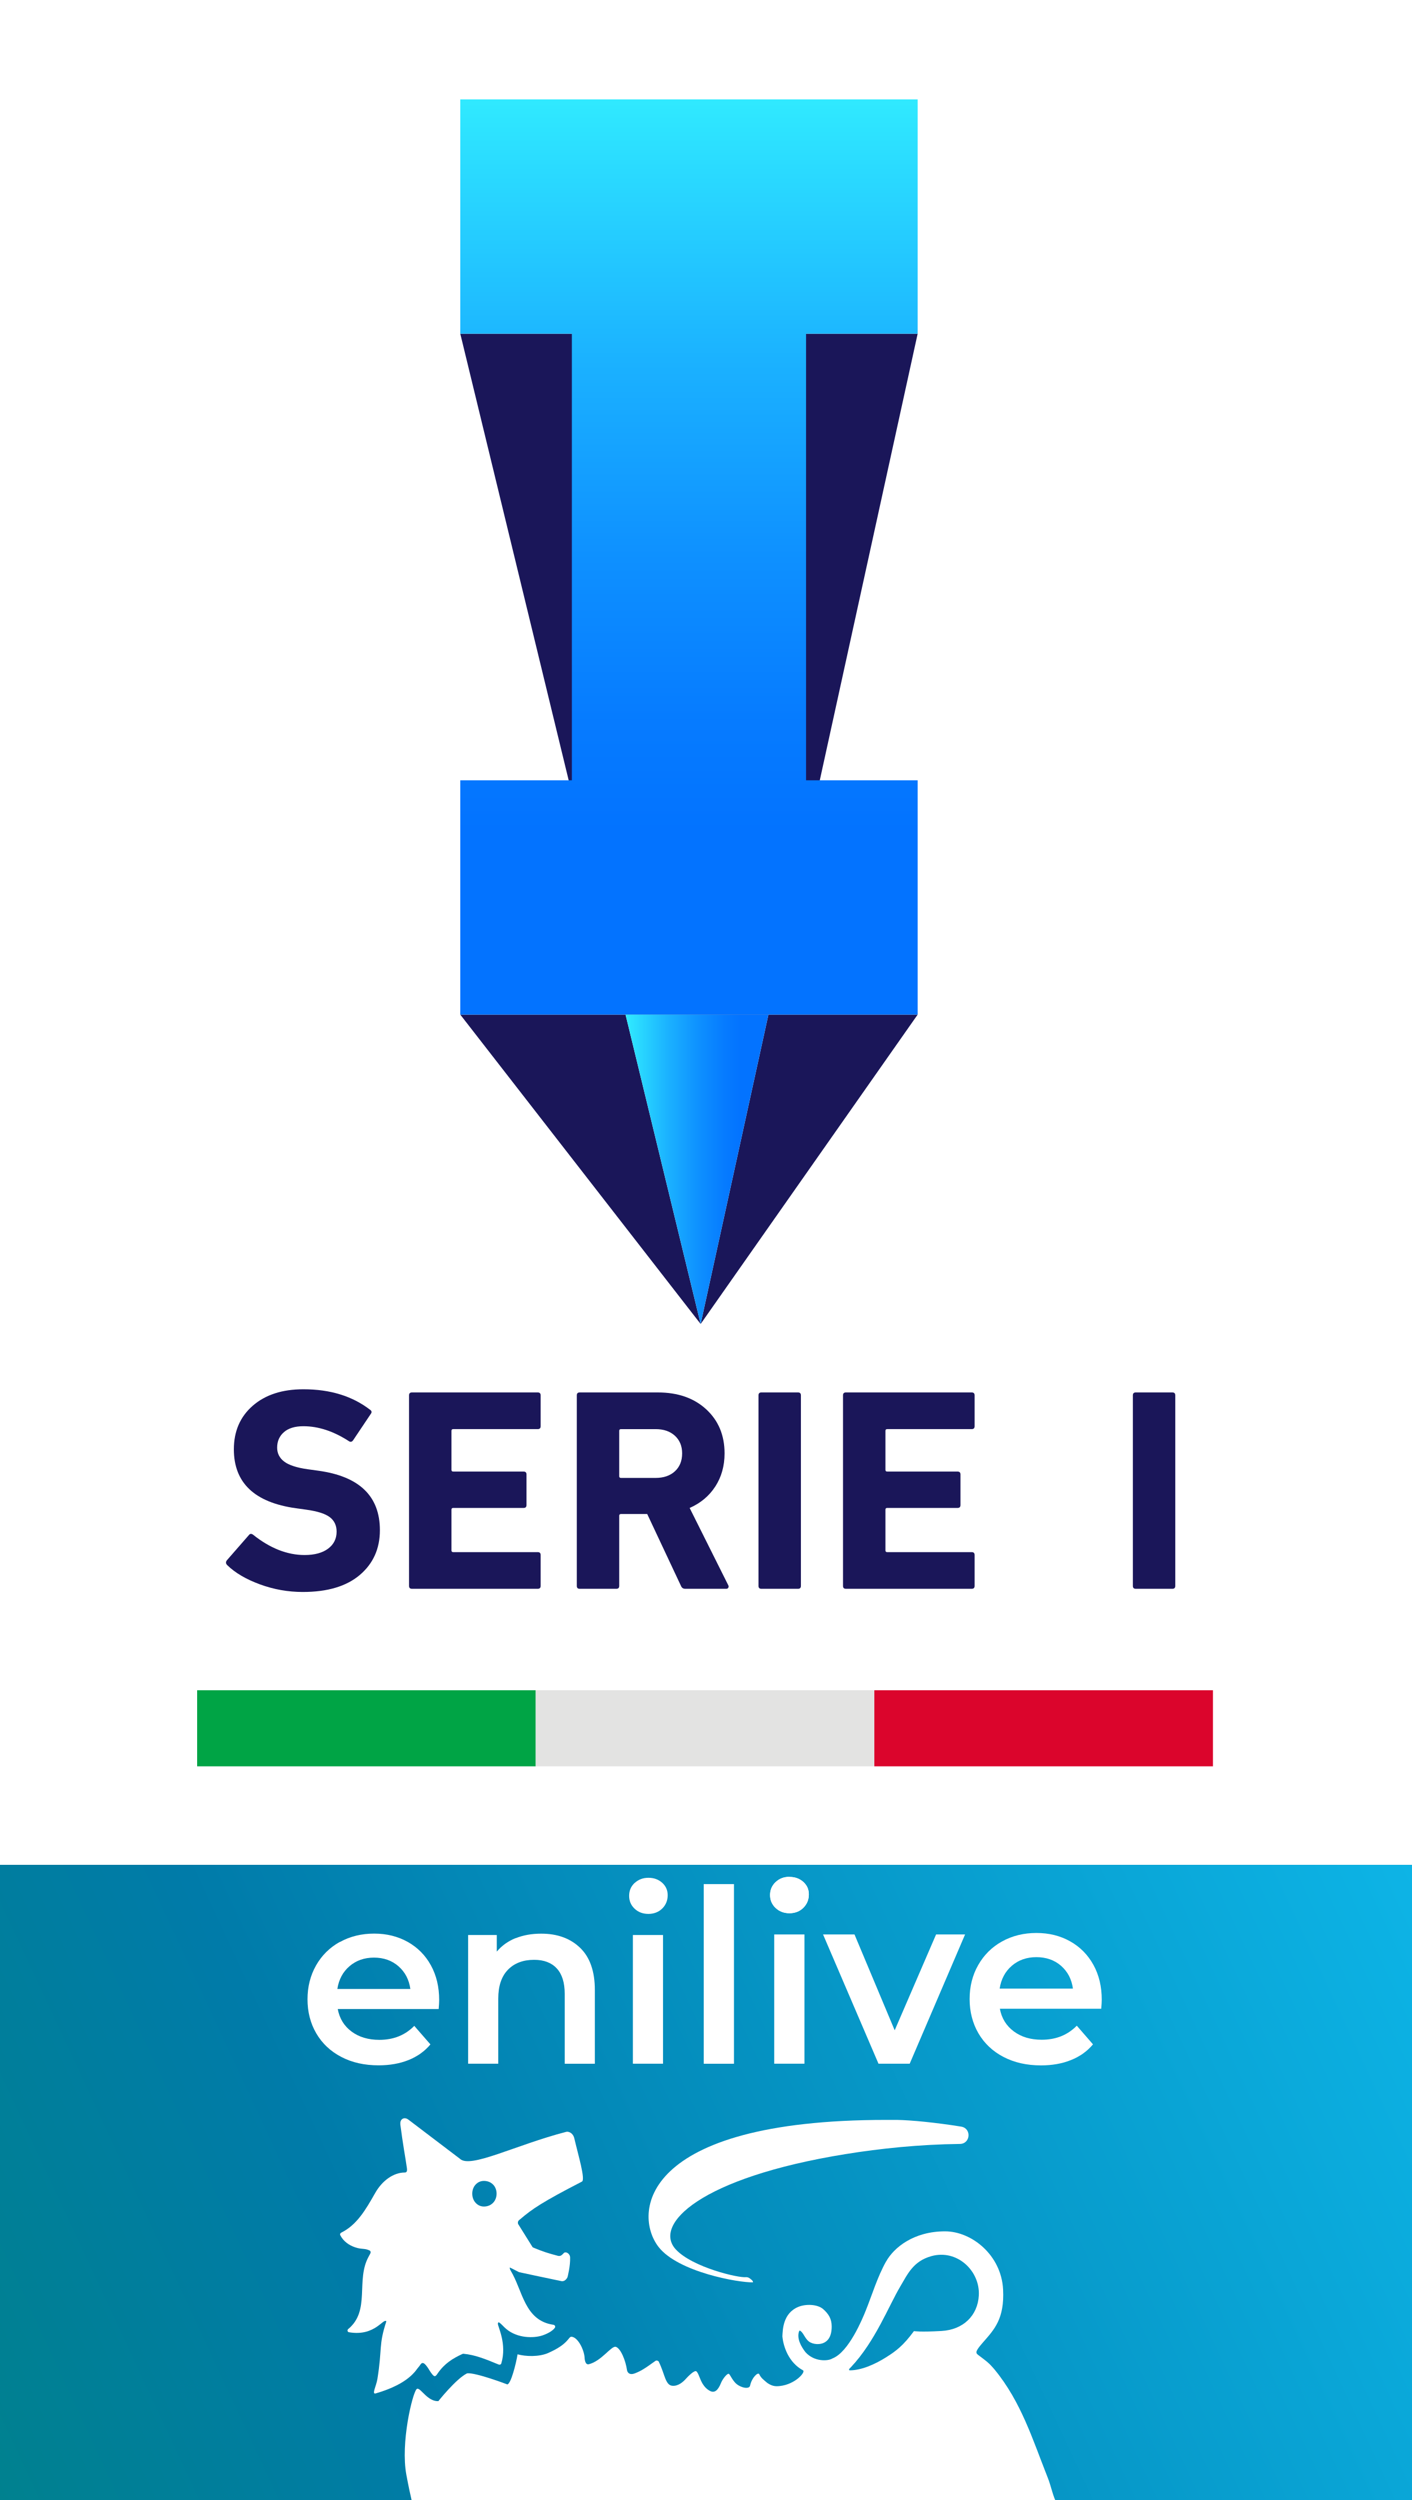 <?xml version="1.0" encoding="UTF-8" standalone="no"?>
<svg
   xmlns:dc="http://purl.org/dc/elements/1.1/"
   xmlns:cc="http://creativecommons.org/ns#"
   xmlns:rdf="http://www.w3.org/1999/02/22-rdf-syntax-ns#"
   xmlns:svg="http://www.w3.org/2000/svg"
   xmlns="http://www.w3.org/2000/svg"
   xmlns:xlink="http://www.w3.org/1999/xlink"
   xmlns:sodipodi="http://sodipodi.sourceforge.net/DTD/sodipodi-0.dtd"
   xmlns:inkscape="http://www.inkscape.org/namespaces/inkscape"
   version="1.1"
   id="Livello_1"
   x="0px"
   y="0px"
   width="300"
   height="530.889"
   viewBox="0 0 300 530.889"
   enable-background="new 0 0 300 513.953"
   xml:space="preserve"
   sodipodi:docname="Serie_A_Enilive.svg"
   inkscape:version="1.0.1 (3bc2e813f5, 2020-09-07)"><rect x="0" y="0" width="300" height="530.889" fill="#333333" stroke="none"/><defs
   id="defs1219"><linearGradient
     id="polygon927_1_"
     gradientUnits="userSpaceOnUse"
     x1="3121.284"
     y1="-5813.76"
     x2="3121.284"
     y2="-5829.385"
     gradientTransform="matrix(0.078,0,0,-0.078,-52.714,-45.369)"><stop
       offset="0"
       style="stop-color:#147AD1"
       id="stop91" /><stop
       offset="1"
       style="stop-color:#002D71"
       id="stop93" /></linearGradient><linearGradient
     id="SVGID_1_"
     gradientUnits="userSpaceOnUse"
     x1="188.872"
     y1="53.634"
     x2="188.872"
     y2="321.729"><stop
       offset="0"
       style="stop-color:#31ECFF"
       id="stop100" /><stop
       offset="0.049"
       style="stop-color:#2DE2FF"
       id="stop102" /><stop
       offset="0.293"
       style="stop-color:#1BB2FF"
       id="stop104" /><stop
       offset="0.509"
       style="stop-color:#0E90FF"
       id="stop106" /><stop
       offset="0.686"
       style="stop-color:#067BFF"
       id="stop108" /><stop
       offset="0.803"
       style="stop-color:#0373FF"
       id="stop110" /></linearGradient><linearGradient
     id="SVGID_2_"
     gradientUnits="userSpaceOnUse"
     x1="170.49"
     y1="366.754"
     x2="211.907"
     y2="366.754"><stop
       offset="0"
       style="stop-color:#31ECFF"
       id="stop115" /><stop
       offset="0.049"
       style="stop-color:#2DE2FF"
       id="stop117" /><stop
       offset="0.296"
       style="stop-color:#1BB2FF"
       id="stop119" /><stop
       offset="0.515"
       style="stop-color:#0E90FF"
       id="stop121" /><stop
       offset="0.694"
       style="stop-color:#067BFF"
       id="stop123" /><stop
       offset="0.812"
       style="stop-color:#0373FF"
       id="stop125" /></linearGradient></defs><sodipodi:namedview
   pagecolor="#ffffff"
   bordercolor="#666666"
   borderopacity="1"
   objecttolerance="10"
   gridtolerance="10"
   guidetolerance="10"
   inkscape:pageopacity="0"
   inkscape:pageshadow="2"
   inkscape:window-width="1360"
   inkscape:window-height="706"
   id="namedview1217"
   showgrid="false"
   inkscape:zoom="0.5"
   inkscape:cx="150"
   inkscape:cy="161.40202"
   inkscape:window-x="-8"
   inkscape:window-y="-8"
   inkscape:window-maximized="1"
   inkscape:current-layer="Livello_1" />
<rect
   fill="#ffffff"
   width="300"
   height="396.005"
   id="rect1128"
   x="0"
   y="0"
   style="stroke-width:1.022" />
<linearGradient
   id="rect837_3_"
   gradientUnits="userSpaceOnUse"
   x1="299.041"
   y1="377.013"
   x2="0.959"
   y2="516.01"
   gradientTransform="translate(0,16.935)">
	<stop
   offset="0"
   style="stop-color:#0DB4E6"
   id="stop1130" />
	<stop
   offset="0.72"
   style="stop-color:#007BA9"
   id="stop1132" />
	<stop
   offset="1"
   style="stop-color:#00818F"
   id="stop1134" />
</linearGradient>
<rect
   id="rect837_1_"
   y="396.005"
   fill="url(#rect837_3_)"
   width="300"
   height="134.884"
   x="0"
   style="fill:url(#rect837_3_)" />



<g
   id="g1200"
   transform="translate(0,16.935)">
	<g
   id="g1196">
		<path
   fill="#ffffff"
   d="m 167.732,381.613 c -1.172,0 -2.138,0.362 -2.935,1.111 -0.785,0.737 -1.184,1.655 -1.184,2.754 0,1.099 0.399,2.017 1.184,2.754 0.785,0.737 1.764,1.111 2.935,1.111 1.171,0 2.186,-0.387 2.959,-1.16 0.773,-0.773 1.16,-1.727 1.16,-2.851 0,-1.063 -0.399,-1.945 -1.184,-2.645 -0.785,-0.701 -1.764,-1.051 -2.923,-1.051"
   id="path1184" />
		<polygon
   fill="#ffffff"
   points="174.871,393.85 186.648,421.294 193.28,421.294 205.045,393.85 198.885,393.85 190.091,414.204 181.551,393.85 "
   id="polygon1186" />
		<path
   fill="#ffffff"
   d="m 234.084,407.729 c 0,-2.815 -0.592,-5.291 -1.776,-7.429 -1.184,-2.138 -2.827,-3.805 -4.941,-4.989 -2.102,-1.184 -4.494,-1.776 -7.175,-1.776 -2.681,0 -5.146,0.604 -7.296,1.8 -2.162,1.196 -3.841,2.875 -5.061,5.013 -1.22,2.138 -1.824,4.554 -1.824,7.224 0,2.67 0.628,5.134 1.872,7.272 1.256,2.138 3.02,3.817 5.315,5.013 2.295,1.196 4.953,1.8 7.972,1.8 2.368,0 4.494,-0.374 6.378,-1.135 1.884,-0.749 3.443,-1.86 4.675,-3.334 l -3.443,-3.962 c -1.957,1.993 -4.433,2.984 -7.453,2.984 -2.368,0 -4.337,-0.592 -5.931,-1.776 -1.594,-1.184 -2.585,-2.778 -2.959,-4.808 h 21.538 c 0.072,-0.821 0.109,-1.462 0.109,-1.909 m -21.694,-2.368 c 0.314,-2.017 1.172,-3.636 2.597,-4.856 1.425,-1.22 3.165,-1.824 5.218,-1.824 2.053,0 3.841,0.616 5.242,1.848 1.401,1.232 2.247,2.851 2.513,4.832 z"
   id="path1188" />
		<rect
   x="149.516"
   y="383.159"
   fill="#ffffff"
   width="6.426"
   height="38.147"
   id="rect1190" />
		<rect
   x="164.495"
   y="393.85"
   fill="#ffffff"
   width="6.426"
   height="27.445"
   id="rect1192" />
		<path
   fill="#ffffff"
   d="m 167.732,381.613 c -1.172,0 -2.138,0.362 -2.935,1.111 -0.785,0.737 -1.184,1.655 -1.184,2.754 0,1.099 0.399,2.017 1.184,2.754 0.785,0.737 1.764,1.111 2.935,1.111 1.171,0 2.186,-0.387 2.959,-1.16 0.773,-0.773 1.16,-1.727 1.16,-2.851 0,-1.063 -0.399,-1.945 -1.184,-2.645 -0.785,-0.701 -1.764,-1.051 -2.923,-1.051"
   id="path1194" />
	</g>
	<path
   fill="#ffffff"
   d="m 134.465,421.294 h 6.402 V 393.97 h -6.402 z M 74.261,400.59 c 1.413,-1.208 3.141,-1.824 5.194,-1.824 2.053,0 3.817,0.616 5.218,1.848 1.401,1.232 2.235,2.839 2.513,4.808 h -15.51 c 0.314,-2.018 1.172,-3.624 2.585,-4.832 m -2.078,-5.146 c -2.15,1.196 -3.829,2.863 -5.037,4.989 -1.208,2.138 -1.812,4.53 -1.812,7.187 0,2.658 0.616,5.11 1.872,7.248 1.244,2.126 3.008,3.793 5.303,4.989 2.283,1.196 4.928,1.788 7.936,1.788 2.355,0 4.469,-0.374 6.354,-1.123 1.872,-0.749 3.431,-1.86 4.651,-3.322 l -3.431,-3.938 c -1.945,1.981 -4.421,2.972 -7.417,2.972 -2.355,0 -4.324,-0.592 -5.907,-1.764 -1.582,-1.172 -2.561,-2.766 -2.935,-4.783 h 21.441 c 0.072,-0.821 0.109,-1.45 0.109,-1.896 0,-2.802 -0.592,-5.267 -1.764,-7.393 -1.172,-2.126 -2.815,-3.781 -4.916,-4.965 -2.102,-1.172 -4.481,-1.764 -7.139,-1.764 -2.658,0 -5.122,0.592 -7.272,1.788 m 37.314,-0.822 c -1.607,0.652 -2.935,1.607 -3.986,2.863 v -3.527 h -6.088 v 27.324 h 6.402 v -13.819 c 0,-2.657 0.676,-4.699 2.041,-6.112 1.365,-1.413 3.225,-2.126 5.581,-2.126 2.078,0 3.684,0.604 4.808,1.824 1.123,1.208 1.691,3.008 1.691,5.4 v 14.846 h 6.402 v -15.655 c 0,-3.962 -1.039,-6.946 -3.117,-8.951 -2.078,-2.017 -4.844,-3.02 -8.287,-3.02 -2.017,0 -3.817,0.326 -5.424,0.966 m 25.284,-11.742 c -0.785,0.737 -1.172,1.643 -1.172,2.742 0,1.099 0.387,2.005 1.172,2.742 0.785,0.737 1.752,1.099 2.923,1.099 1.171,0 2.174,-0.387 2.947,-1.148 0.773,-0.773 1.148,-1.715 1.148,-2.839 0,-1.063 -0.399,-1.933 -1.172,-2.633 -0.785,-0.701 -1.764,-1.051 -2.911,-1.051 -1.148,0 -2.138,0.362 -2.923,1.099"
   id="path1198" />
</g>
<g
   id="g1214"
   transform="translate(0,16.935)">
	<defs
   id="defs1203">
		<rect
   id="rect837_2_"
   y="379.07"
   width="300"
   height="134.884"
   x="0" />
	</defs>
	<clipPath
   id="rect837_4_">
		<use
   xlink:href="#rect837_2_"
   overflow="visible"
   id="use1205"
   x="0"
   y="0"
   width="100%"
   height="100%" />
	</clipPath>
	<path
   clip-path="url(#rect837_4_)"
   fill="#ffffff"
   d="m 158.432,536.137 v 0 0 m 0,-0.013 v 0.014 c 0,-0.001 0,-0.001 0,-0.014 m 22.086,-50.107 c 0.177,-0.177 0.286,-0.286 0.286,-0.286 5.144,-5.457 8.002,-12.983 10.492,-17.16 1.524,-2.558 2.708,-5.335 6.587,-6.41 5.471,-1.524 10.356,3.13 10.084,8.328 -0.231,4.3 -3.307,7.308 -7.947,7.566 -4.586,0.259 -5.838,0.027 -5.838,0.027 -2.273,3.089 -3.824,4.246 -5.906,5.552 -2.327,1.47 -5.239,2.776 -7.689,2.776 -0.286,0.002 -0.218,-0.23 -0.069,-0.393 m 7.771,-22.781 c -1.919,3.429 -2.994,7.144 -4.355,10.506 -0.667,1.66 -3.593,8.805 -7.063,10.138 -0.939,0.612 -3.892,0.748 -5.743,-1.334 -0.885,-1.13 -1.96,-2.967 -1.306,-4.545 h 0.204 c 0.68,0.449 1.007,1.66 1.837,2.286 0.898,0.68 2.45,0.708 3.32,0.204 1.211,-0.68 1.524,-2.028 1.524,-3.389 0,-1.66 -0.694,-2.708 -1.824,-3.702 -1.252,-1.075 -3.783,-1.102 -5.307,-0.449 -3.252,1.374 -3.266,4.872 -3.348,6.233 0.218,2.273 1.361,5.579 4.382,7.226 0.626,0.34 -1.619,2.967 -4.913,3.334 -1.021,0.122 -1.687,0 -2.667,-0.653 -0.789,-0.667 -1.334,-1.048 -1.715,-1.851 -0.259,-0.531 -1.579,0.694 -1.946,2.409 -0.15,0.708 -1.415,0.585 -2.477,-0.054 -1.266,-0.748 -1.742,-2.395 -2.082,-2.45 -0.34,-0.054 -1.252,1.034 -1.633,1.973 -0.585,1.456 -1.306,2.177 -2.286,1.687 -0.735,-0.367 -1.252,-0.953 -1.633,-1.579 -0.517,-0.885 -0.748,-1.824 -1.089,-2.341 -0.082,-0.136 -0.15,-0.231 -0.218,-0.259 -0.395,-0.327 -1.796,1.102 -2.232,1.592 -0.544,0.612 -1.619,1.606 -2.899,1.47 -1.47,-0.15 -1.579,-2.504 -2.79,-4.967 -0.054,-0.327 -0.517,-0.49 -0.776,-0.313 -2.286,1.647 -3.035,2.123 -4.355,2.64 -1.483,0.572 -1.674,-0.64 -1.674,-0.64 -0.286,-2.069 -1.388,-4.804 -2.463,-5.008 -1.021,-0.041 -2.994,3.035 -5.648,3.715 -0.898,0.231 -0.912,-1.443 -0.912,-1.456 -0.122,-1.647 -1.402,-4.246 -2.749,-4.382 -0.721,-0.082 -0.517,1.497 -4.994,3.457 -1.973,0.857 -4.817,0.748 -6.491,0.272 -0.354,2.109 -1.402,6.246 -2.177,6.396 0,0 -6.75,-2.572 -8.546,-2.354 -2.313,1.116 -6.11,5.906 -6.11,5.906 -1.116,0.054 -2.041,-0.626 -2.79,-1.32 -0.871,-0.803 -1.483,-1.619 -1.851,-1.211 -0.871,0.939 -3.429,11.377 -2.15,18.208 3.334,17.854 9.267,31.027 12.629,51.427 1.252,7.594 -6.464,12.642 -9.839,18.793 0,0 -0.449,0.789 0.612,0.803 3.198,0.027 5.988,0.163 9.676,0.014 1.007,-0.041 2.518,-1.143 2.803,-2.409 0.871,-3.783 1.592,-8.315 2.939,-12.166 0.476,-1.783 3.266,-4.6 7.063,-7.049 0.191,-0.122 -2.177,-1.524 -1.443,-3.076 0.68,-1.456 2,-1.905 2.817,-4.436 -3.198,-0.993 -1.864,-3.062 -1.864,-3.062 0.231,-0.558 1.048,-1.565 2.531,-3.565 -1.796,-1.606 -2.259,-0.857 -2.803,-1.579 -0.612,-0.803 -0.299,-2.014 1.102,-3.742 0.939,-1.157 3.062,-3.525 1.17,-3.579 -2.518,-0.095 -4.532,-1.415 -4.178,-4.287 l -0.027,-5.756 c 0,-0.64 0.68,-0.231 0.68,-0.231 2.871,1.456 5.988,2.096 8.791,2.558 0,0 0.381,0.068 0.34,0.572 -0.191,2.654 0.857,7.648 1.483,10.356 0.572,2.477 1.96,6.342 1.524,10.492 -0.313,2.899 -2.49,3.919 -3.974,5.267 -0.925,0.844 -3.565,1.973 -3.32,3.144 0,0 0.082,0.408 0.653,0.857 0,0 5.035,4.641 7.117,6.11 1.021,0.721 2.341,-5.811 3.511,-8.233 0.504,-1.048 1.633,-2.041 2.205,-2.341 1.715,-0.885 2.626,-3.157 2.626,-3.157 v -0.34 c -1.429,0.027 -1.361,-0.966 -1.021,-1.402 0.34,-0.435 1.238,-1.102 1.96,-1.687 1.715,-1.388 2.409,-2.953 2.409,-2.953 l -0.027,-0.204 c -1.878,0.299 -2.014,-0.953 -1.973,-1.293 0.041,-0.34 0.272,-0.817 1.116,-1.524 0.667,-0.558 2.531,-1.483 3.089,-3.661 0,-0.054 -0.095,-0.041 -0.313,-0.027 -0.599,0.041 -1.973,0.082 -3.212,-1.565 -0.966,-1.279 0.054,-4.749 0.748,-6.355 0.544,-1.266 0.721,-1.551 1.374,-1.497 2.109,0.163 4.178,-0.327 6.845,-0.776 0,0 1.946,-0.408 1.606,1.374 -1.306,5.756 -3.144,12.506 -4.069,18.44 0,0 -0.191,1.061 -0.612,1.551 -1.919,2.218 -3.933,3.429 -6.083,4.749 -1.579,0.966 -3.076,1.443 -3.838,3.062 0,0 -0.367,0.844 0.299,1.402 l 7.621,6.396 c 0.395,0.327 0.626,-0.054 0.626,-0.054 1.551,-1.946 2.967,-4.872 3.865,-7.158 0.585,-1.47 0.299,-2.313 1.184,-3.225 0,0 0.735,-0.585 1.769,-0.912 1.238,-0.395 1.497,-0.558 2.3,-1.483 0.599,-0.68 0.34,-0.313 -0.49,-1.878 -0.313,-0.599 1.306,-1.184 1.306,-1.184 0.953,-0.49 1.769,-0.245 3.212,-1.796 -1.796,0 -1.715,-0.925 -1.157,-1.374 1.579,-1.293 3.375,-0.694 5.158,-3.184 v -0.122 c -0.367,0 -1.293,-0.327 -1.565,-0.871 -0.272,-0.721 1.66,-2.232 3.606,-2.858 1.66,-0.544 1.565,-1.81 1.565,-1.81 -1.021,-0.027 -2.463,-4.069 -2.041,-5.239 -0.354,-2.558 4.559,-3.225 6.355,-3.457 0,0 0.599,3.048 1.279,5.335 1.728,5.77 7.036,12.914 7.036,12.914 0.286,0.381 0.912,0.98 0.245,1.864 l -8.328,10.166 c -0.422,0.49 -0.49,1.374 0.218,1.374 l 12.098,-0.449 c 0.857,-0.109 1.551,-0.585 1.619,-1.13 0.313,-2.368 -1.034,-7.09 0.925,-10.343 0.776,-1.306 1.198,-2.259 1.756,-3.742 0,0 -2.409,0.422 -0.653,-1.783 0.626,-0.776 1.157,-1.647 1.511,-2.79 0,0 -1.021,-0.626 -1.892,-1.456 -0.354,-0.327 0.15,-0.544 0.15,-0.544 0.898,-0.817 1.361,-1.606 1.619,-3.266 -2.735,0.054 -3.307,-1.225 -3.538,-2.014 -0.136,-0.49 0.095,-3.184 0.653,-4.219 0.612,-1.13 1.919,-2.939 3.484,-4.532 0.626,-0.599 1.374,-0.898 1.565,-0.19 0.517,1.878 2,8.587 4.123,10.411 0,0 3.797,3.647 6.314,6.791 1.415,1.783 3.606,4.055 3.157,6.546 l -0.367,0.585 -7.104,10.724 c 0,0 -0.422,0.612 -0.122,1.034 0.272,0.381 0.667,0.422 0.939,0.354 l 11.567,-2.885 c 0,0 0.381,-0.068 0.558,-0.286 0.122,-0.136 0.122,-0.395 0.122,-0.395 l -0.476,-7.839 c -0.027,-1.32 2.354,-3.171 2.899,-3.878 0.109,-0.136 0.068,-0.259 -0.082,-0.354 -0.544,-0.34 -1.034,-1.579 -0.667,-1.919 1.592,-1.483 2.382,-2.98 1.892,-2.885 -0.898,0.163 -1.987,0.136 -2.313,-0.694 -0.163,-0.395 0.259,-0.667 0.259,-0.667 2.041,-1.742 1.388,-2.776 1.388,-2.776 0,0 -4.3,-0.422 -6.396,-3.538 -0.708,-1.034 -0.49,-7.063 -0.476,-8.737 0,0 -0.014,-0.599 0.449,-0.449 6.491,4.164 12.003,5.593 20.726,7.199 0,0 0.912,-0.177 2.967,3.443 3.606,6.342 7.158,12.152 11.009,18.399 0.898,1.47 1.538,2.803 1.851,4.069 -2.028,3.633 -5.784,7.104 -8.655,10.56 -1.116,1.334 -0.381,1.701 0.585,1.551 l 11.799,-1.851 c 0,0 0.708,-0.082 0.898,-0.925 0.64,-2.831 0.082,-7.648 3.919,-11.077 -0.898,-1.143 -1.66,-1.102 -2.926,-2.558 -3.076,-3.538 -3.742,-5.797 -2.667,-9.431 0.49,-1.647 1.606,-2.137 1.742,-2.722 0.054,-0.19 -0.136,-0.367 -0.34,-0.327 -1.919,0.327 -2.667,-1.579 -2.409,-2.395 0.191,-1.184 0.422,-2.177 1.443,-3.892 0.231,-0.381 0.054,-0.626 -0.381,-0.68 -0.667,-0.068 -1.184,0.068 -1.579,0.218 -0.68,0.245 -0.993,0.49 -1.116,-0.354 -0.15,-1.143 0.476,-2.368 1.579,-4.164 0.34,-0.558 -1.551,-0.844 -1.892,-0.857 -0.721,-0.054 -1.511,-0.83 -1.511,-1.184 0.014,-1.279 0.857,-1.415 0.49,-1.878 -0.599,-0.735 -4.749,-2.49 -9.063,-7.988 -0.993,-1.742 -1.32,-3.987 -2.123,-5.906 -3.144,-7.947 -5.593,-15.936 -11.2,-22.754 -1.334,-1.579 -1.783,-1.824 -3.579,-3.184 -0.585,-0.449 -0.381,-0.925 1.116,-2.64 2.381,-2.722 4.559,-4.981 4.246,-11.213 -0.381,-7.335 -6.695,-12.343 -12.329,-12.343 -6.641,0 -10.86,3.416 -12.533,6.423"
   id="path1208" />
	<path
   clip-path="url(#rect837_4_)"
   fill="#ffffff"
   d="m 100.337,448.893 c 0,-1.579 1.116,-2.708 2.477,-2.708 1.565,0 2.694,1.13 2.694,2.708 0,1.578 -1.13,2.735 -2.694,2.735 -1.348,0 -2.477,-1.143 -2.477,-2.735 M 85.054,434.196 c 0.544,4.246 1.034,6.709 1.402,9.295 0.082,0.585 -0.027,0.912 -0.449,0.912 -2.463,0 -4.817,1.769 -6.274,4.314 -2.028,3.565 -3.892,6.818 -7.253,8.465 -0.191,0.095 -0.286,0.34 -0.191,0.531 0.708,1.374 1.946,2.164 3.184,2.586 1.374,0.463 2.014,0.15 3.062,0.667 0.163,0.082 0.245,0.286 0.204,0.463 -0.082,0.272 -0.245,0.49 -0.408,0.816 -2.803,5.049 0.435,11.458 -4.355,15.405 -0.231,0.191 -0.163,0.612 0.15,0.667 2.844,0.49 4.681,-0.327 5.893,-1.13 1.157,-0.776 1.742,-1.551 2.068,-1.184 -1.674,5.076 -0.857,5.784 -1.905,12.261 -0.231,1.443 -1.266,3.32 -0.354,3.048 7.24,-2.109 8.56,-5.035 9.077,-5.566 0.599,-0.599 0.748,-1.987 2.368,0.708 0.354,0.585 0.885,1.306 1.143,1.184 0.191,0.027 0.49,-0.449 0.612,-0.626 1.402,-2.028 3.157,-3.13 5.144,-4.042 0.095,-0.041 0.191,-0.095 0.286,-0.082 2.504,0.245 4.613,1.102 7.512,2.3 0.204,0.082 0.463,-0.014 0.531,-0.231 1.266,-4.164 -0.789,-7.92 -0.721,-8.465 0.068,-0.545 0.34,-0.272 1.374,0.762 2.232,2.232 5.688,2.382 7.73,1.851 1.089,-0.286 2.531,-1.007 3.007,-1.742 0.163,-0.259 0,-0.572 -0.299,-0.626 -6.178,-0.885 -6.505,-7.213 -9.077,-11.472 -0.15,-0.231 -0.272,-0.612 -0.177,-0.694 l 1.946,0.993 c 0,0 8.641,1.851 9.009,1.905 0.871,0.136 1.279,-0.844 1.279,-0.844 0.068,-0.259 0.612,-2.354 0.558,-4.191 -0.027,-0.83 -0.939,-1.347 -1.347,-0.925 -0.163,0.163 -0.313,0.34 -0.49,0.463 -0.218,0.163 -0.504,0.191 -0.762,0.122 -2.218,-0.599 -2.967,-0.816 -5.348,-1.796 l -3.103,-4.967 c -0.204,-0.626 0.299,-0.885 0.504,-1.061 2.436,-2.082 4.586,-3.579 13.051,-7.934 0.803,-0.408 -0.803,-5.688 -1.606,-9.159 -0.272,-1.211 -1.266,-1.538 -1.715,-1.415 -10.832,2.803 -20.467,7.893 -22.617,5.702 -0.014,-0.014 -0.014,-0.014 -0.014,-0.014 0,0 0,0 -0.027,-0.014 l -10.9,-8.274 c -0.272,-0.204 -0.531,-0.286 -0.776,-0.286 -0.585,0 -1.021,0.531 -0.912,1.32"
   id="path1210" />
	<path
   clip-path="url(#rect837_4_)"
   fill="#ffffff"
   d="m 139.938,460.229 c 4.164,5.321 17.011,7.58 20.045,7.498 0,0 0.041,-0.231 -0.231,-0.476 -0.435,-0.381 -0.708,-0.626 -1.225,-0.626 -1.565,0.218 -11.431,-2.082 -14.956,-5.906 -4.845,-5.267 5.13,-15.228 36.035,-20.222 7.417,-1.198 15.759,-2.068 24.346,-2.164 2.259,-0.027 2.504,-3.307 0.272,-3.674 -5.28,-0.857 -10.71,-1.388 -13.69,-1.429 -0.762,0 -1.511,0 -2.245,0 -52.379,0 -53.822,19.99 -48.351,26.999"
   id="path1212" />
</g>
<g
   id="g2623"
   transform="translate(400,-144.14)"><g
     id="g148"
     transform="matrix(0.733,0,0,0.733,-370.118,763.705)"><g
       id="g2564"
       transform="translate(-58.045,300.649)"><rect
         x="117.019"
         y="-303.743"
         width="118.678"
         height="26.647"
         fill="#00a445"
         id="rect1461"
         transform="matrix(0.827,0,0,0.827,-22.355,-405.026)" /><rect
         x="235.697"
         y="-303.743"
         width="118.678"
         height="26.647"
         fill="#e3e3e2"
         id="rect1463"
         transform="matrix(0.827,0,0,0.827,-22.355,-405.026)" /><rect
         x="354.374"
         y="-303.743"
         width="118.678"
         height="26.647"
         fill="#db052c"
         id="rect1465"
         transform="matrix(0.827,0,0,0.827,-22.355,-405.026)" /><g
         id="g1740"
         transform="translate(28.107,-1173.898)"><path
           id="path1728"
           class="st4"
           d="m 76.951,489.205 c -4.295,0 -8.449,-0.74 -12.465,-2.217 -4.015,-1.477 -7.167,-3.331 -9.453,-5.563 -0.447,-0.446 -0.475,-0.92 -0.084,-1.422 l 6.358,-7.278 c 0.335,-0.446 0.753,-0.473 1.255,-0.084 4.907,3.905 9.872,5.856 14.891,5.856 2.899,0 5.173,-0.613 6.818,-1.84 1.645,-1.226 2.468,-2.872 2.468,-4.936 0,-1.784 -0.656,-3.178 -1.966,-4.183 -1.311,-1.003 -3.584,-1.728 -6.818,-2.175 l -3.012,-0.418 c -11.992,-1.673 -17.986,-7.362 -17.986,-17.066 0,-5.242 1.826,-9.454 5.479,-12.632 3.652,-3.179 8.546,-4.769 14.681,-4.769 7.751,0 14.193,1.98 19.325,5.939 0.502,0.335 0.557,0.753 0.167,1.255 l -5.103,7.612 c -0.335,0.447 -0.725,0.531 -1.171,0.251 -4.462,-2.899 -8.868,-4.35 -13.218,-4.35 -2.455,0 -4.337,0.572 -5.647,1.715 -1.311,1.144 -1.966,2.635 -1.966,4.476 0,1.672 0.683,3.026 2.049,4.057 1.366,1.032 3.639,1.771 6.818,2.217 l 3.012,0.418 c 11.934,1.618 17.902,7.362 17.902,17.233 0,5.354 -1.939,9.677 -5.814,12.967 -3.877,3.291 -9.384,4.936 -16.522,4.936 z"
           style="fill:#1a1659;fill-opacity:1" /><path
           id="path1730"
           class="st4"
           d="m 107.734,487.448 v -55.214 c 0,-0.557 0.279,-0.837 0.837,-0.837 h 36.474 c 0.556,0 0.836,0.28 0.836,0.837 v 8.951 c 0,0.558 -0.28,0.836 -0.836,0.836 h -24.512 c -0.335,0 -0.502,0.168 -0.502,0.502 v 11.293 c 0,0.334 0.167,0.502 0.502,0.502 h 20.412 c 0.557,0 0.837,0.279 0.837,0.836 v 8.868 c 0,0.558 -0.28,0.837 -0.837,0.837 h -20.412 c -0.335,0 -0.502,0.167 -0.502,0.502 v 11.796 c 0,0.335 0.167,0.502 0.502,0.502 h 24.512 c 0.556,0 0.836,0.28 0.836,0.836 v 8.952 c 0,0.558 -0.28,0.836 -0.836,0.836 h -36.474 c -0.558,0 -0.837,-0.279 -0.837,-0.836 z"
           style="fill:#1a1659;fill-opacity:1" /><path
           id="path1732"
           class="st4"
           d="m 199.692,488.285 h -11.879 c -0.614,0 -1.032,-0.279 -1.255,-0.836 l -9.787,-20.831 h -7.613 c -0.335,0 -0.502,0.167 -0.502,0.502 v 20.329 c 0,0.558 -0.28,0.836 -0.836,0.836 h -10.624 c -0.558,0 -0.837,-0.279 -0.837,-0.836 v -55.214 c 0,-0.557 0.279,-0.837 0.837,-0.837 h 22.671 c 5.8,0 10.47,1.631 14.012,4.894 3.541,3.263 5.312,7.516 5.312,12.757 0,3.626 -0.893,6.818 -2.677,9.579 -1.786,2.761 -4.266,4.839 -7.445,6.233 l 11.21,22.419 c 0.111,0.224 0.111,0.447 0,0.67 -0.112,0.223 -0.307,0.335 -0.585,0.335 z m -20.496,-32.124 c 2.343,0 4.21,-0.641 5.605,-1.925 1.394,-1.282 2.092,-3.011 2.092,-5.187 0,-2.118 -0.698,-3.819 -2.092,-5.102 -1.395,-1.283 -3.262,-1.925 -5.605,-1.925 h -10.039 c -0.335,0 -0.502,0.168 -0.502,0.502 v 13.134 c 0,0.335 0.167,0.502 0.502,0.502 z"
           style="fill:#1a1659;fill-opacity:1" /><path
           id="path1734"
           class="st4"
           d="m 209.024,487.448 v -55.214 c 0,-0.557 0.279,-0.837 0.837,-0.837 h 10.624 c 0.556,0 0.836,0.28 0.836,0.837 v 55.214 c 0,0.558 -0.28,0.836 -0.836,0.836 H 209.861 c -0.558,0 -0.837,-0.279 -0.837,-0.836 z"
           style="fill:#1a1659;fill-opacity:1" /><path
           id="path1736"
           class="st4"
           d="m 317.538,487.448 v -55.214 c 0,-0.557 0.279,-0.837 0.837,-0.837 h 10.624 c 0.556,0 0.836,0.28 0.836,0.837 v 55.214 c 0,0.558 -0.28,0.836 -0.836,0.836 h -10.624 c -0.558,0 -0.837,-0.279 -0.837,-0.836 z"
           style="fill:#1a1659;fill-opacity:1" /><path
           id="path1738"
           class="st4"
           d="m 233.522,487.448 v -55.214 c 0,-0.557 0.279,-0.837 0.837,-0.837 h 36.474 c 0.556,0 0.836,0.28 0.836,0.837 v 8.951 c 0,0.558 -0.28,0.836 -0.836,0.836 h -24.512 c -0.335,0 -0.502,0.168 -0.502,0.502 v 11.293 c 0,0.334 0.167,0.502 0.502,0.502 h 20.412 c 0.557,0 0.837,0.279 0.837,0.836 v 8.868 c 0,0.558 -0.28,0.837 -0.837,0.837 h -20.412 c -0.335,0 -0.502,0.167 -0.502,0.502 v 11.796 c 0,0.335 0.167,0.502 0.502,0.502 h 24.512 c 0.556,0 0.836,0.28 0.836,0.836 v 8.952 c 0,0.558 -0.28,0.836 -0.836,0.836 h -36.474 c -0.558,0 -0.837,-0.279 -0.837,-0.836 z"
           style="fill:#1a1659;fill-opacity:1" /></g><polygon
         id="polygon927"
         class="st5"
         points="192.255,411.567 192.256,411.567 192.255,411.567 "
         style="fill:url(#polygon927_1_)"
         transform="translate(28.107,-1173.898)" /><polygon
         id="polygon913"
         class="st4"
         points="211.907,321.942 192.256,411.567 255.157,321.942 "
         style="fill:#1a1659;fill-opacity:1"
         transform="translate(28.107,-1173.898)" /><polygon
         id="polygon920"
         class="st4"
         points="192.255,411.567 192.255,411.567 170.49,321.942 122.587,321.942 "
         style="fill:#1a1659;fill-opacity:1"
         transform="translate(28.107,-1173.898)" /><polygon
         id="polygon934"
         class="st4"
         points="122.587,124.684 170.49,321.942 211.907,321.942 255.158,124.684 "
         style="fill:#1a1659;fill-opacity:1"
         transform="translate(28.107,-1173.898)" /><polygon
         class="st6"
         points="255.157,56.8 122.587,56.8 122.587,124.684 154.93,124.684 154.93,254.058 122.587,254.058 122.587,321.942 255.157,321.942 255.157,254.058 222.814,254.058 222.814,124.684 255.157,124.684 "
         id="polygon113"
         style="fill:url(#SVGID_1_)"
         transform="translate(28.107,-1173.898)" /><polygon
         class="st7"
         points="192.256,411.567 211.907,321.942 170.49,321.942 "
         id="polygon128"
         style="fill:url(#SVGID_2_)"
         transform="translate(28.107,-1173.898)" /></g></g></g></svg>
